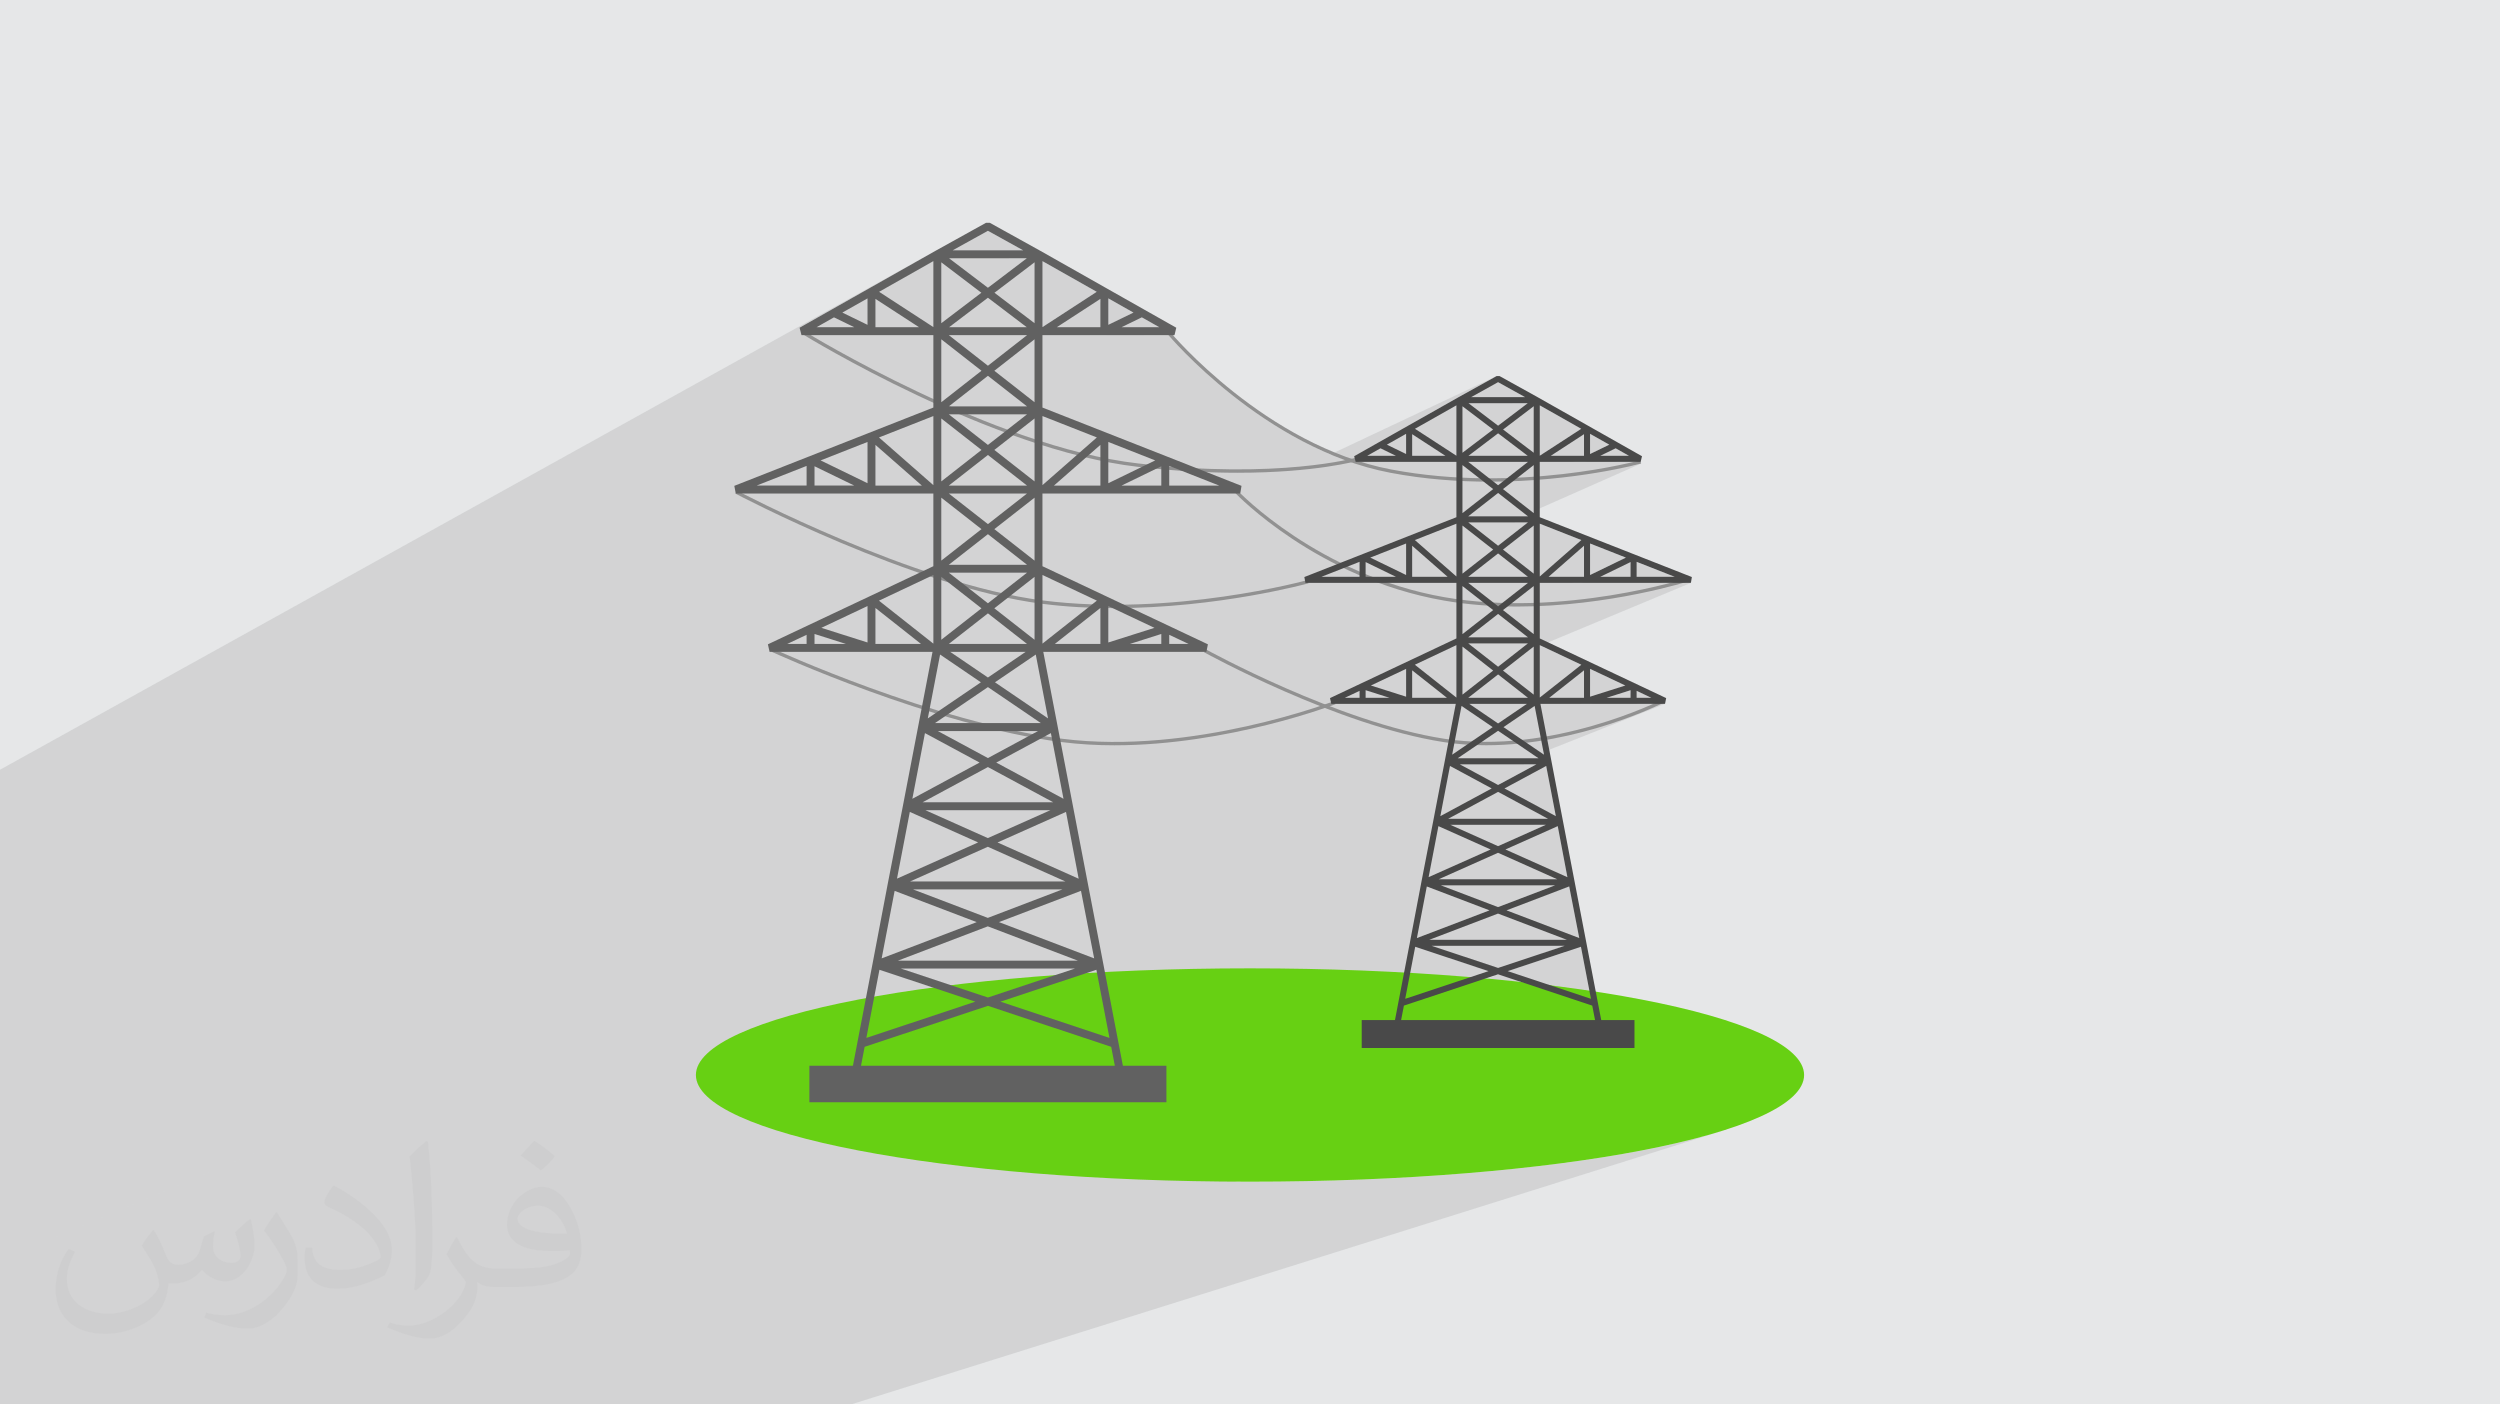 <?xml version="1.0" encoding="UTF-8"?>
<!DOCTYPE svg PUBLIC "-//W3C//DTD SVG 1.1//EN" "http://www.w3.org/Graphics/SVG/1.1/DTD/svg11.dtd">
<!-- Creator: CorelDRAW 2020 (64-Bit) -->
<svg xmlns="http://www.w3.org/2000/svg" xml:space="preserve" width="94.192mm" height="52.917mm" version="1.1" style="shape-rendering:geometricPrecision; text-rendering:geometricPrecision; image-rendering:optimizeQuality; fill-rule:evenodd; clip-rule:evenodd"
viewBox="0 0 9404.92 5283.66"
 xmlns:xlink="http://www.w3.org/1999/xlink"
 xmlns:xodm="http://www.corel.com/coreldraw/odm/2003">
 <defs>
  <style type="text/css">
   <![CDATA[
    .fil0 {fill:#E6E7E8}
    .fil6 {fill:#494949;fill-rule:nonzero}
    .fil5 {fill:#616161;fill-rule:nonzero}
    .fil3 {fill:#67D013;fill-rule:nonzero}
    .fil4 {fill:#919191;fill-rule:nonzero}
    .fil2 {fill:#373435;fill-opacity:0.031}
    .fil1 {fill:#2B2A29;fill-opacity:0.102}
   ]]>
  </style>
 </defs>
 <g id="Layer_x0020_1">
  <polygon class="fil0" points="-0,0 9404.92,0 9404.92,5283.66 -0,5283.66 "/>
  <polygon class="fil1" points="6156.87,2113.55 6134.13,2123.21 6134.13,2114.45 5949.86,2192.79 5912.27,2192.79 5981.72,2163.21 6116.62,2097.68 5981.72,2044.62 5958.99,2054.44 5958.99,2053.03 5891,2082.4 5948.85,2031.66 5792.55,1970.14 5769.76,1980.15 5769.76,1977.13 5685.47,2014.2 5748.14,1965.17 5696.71,1965.17 5748.14,1942.44 5746.15,1940.88 5769.76,1930.44 5769.76,1922.56 6173.79,1743.74 6172.77,1744.02 6170.37,1744.67 6166.6,1745.66 6161.51,1746.96 6155.11,1748.54 6147.45,1750.4 6138.55,1752.51 6138.36,1752.55 6172.07,1737.62 6172.07,1735.55 6167.4,1737.62 6077.12,1737.62 6128.32,1714.83 6078.14,1686.48 5963.86,1737.62 5915.79,1737.62 5981.72,1708.04 6054.08,1672.85 5981.72,1631.99 5958.99,1642.27 5958.99,1633.41 5821.46,1695.68 5948.51,1613.11 5792.55,1524.89 5769.76,1535.42 5769.76,1528.3 5673.75,1572.7 5747.38,1516.74 5688.26,1516.74 5737.15,1494.01 5635.72,1437.75 5345.81,1574.06 5483.62,1496.11 5484.88,1495.53 5484.84,1495.37 5630.21,1414.76 5005.22,1709.42 4977.27,1697.47 4938.07,1679.18 4899.88,1659.89 4862.72,1639.75 4826.63,1618.89 4791.68,1597.45 4757.89,1575.57 4725.31,1553.4 4693.97,1531.05 4663.95,1508.69 4635.26,1486.44 4607.95,1464.44 4582.07,1442.83 4557.67,1421.75 4534.77,1401.34 4513.44,1381.73 4493.7,1363.07 4475.6,1345.48 4459.19,1329.12 4444.51,1314.11 4431.61,1300.61 4420.52,1288.74 4411.29,1278.63 4403.96,1270.46 4402.61,1268.92 4418.54,1260.78 4418.49,1258.05 4413.14,1260.78 4395.54,1260.78 4395.19,1260.37 4393.83,1258.75 4403.6,1250.6 4383.69,1260.78 4303.16,1260.78 4361.22,1230.95 4295.59,1193.84 4219.29,1230.95 4161.68,1260.78 4100.85,1260.78 4264.1,1175.96 4169.41,1122.39 4139.64,1138.03 4139.64,1124.36 3829.53,1287.45 3862.47,1261.68 3921.69,1230.51 4125.81,1097.78 3921.69,982.33 3891.93,998.41 3891.93,986.79 3720.87,1079.3 3862.6,971.66 3794.51,971.66 3849.28,941.82 3716.53,868.3 3014.12,1256.6 3007.87,1232.87 3508.39,949.73 3518.99,943.85 3518.99,943.75 3709.23,838.22 3517.53,944.56 3518.89,943.79 -0,2895.77 -0,2895.79 -0,2895.87 -0,2900.4 -0,2923.25 -0,2924.46 -0,2925.88 -0,2926.74 -0,2927.2 -0,2930.34 -0,2940.73 -0,2991.78 -0,3006.72 -0,3098.97 -0,3121.94 -0,3146.18 -0,3284.03 -0,3303.66 -0,3310.38 -0,3310.49 -0,3319.98 -0,3340.3 -0,3345.93 -0,3354.14 -0,3359.9 -0,3364.24 -0,3364.49 -0,3368.95 -0,3385.96 -0,3389.87 -0,3401.14 -0,3476.93 -0,3490.49 -0,3581.71 -0,3597.94 -0,3623.12 -0,3834.09 -0,3842.11 -0,3855.71 -0,3860.2 -0,3862.24 -0,3863.1 -0,3863.23 -0,3863.77 -0,3865.73 -0,3866.25 -0,3868.49 -0,3872.41 -0,3883.29 -0,3884.85 -0,3891.35 -0,3949.77 -0,3977.04 -0,4058.59 -0,4075.28 -0,4098.88 -0,4286.73 -0,4291.33 -0,4292.83 -0,4303.57 -0,4333.32 -0,4368.76 -0,4507.46 -0,4514.76 -0,4522.59 -0,4551.09 -0,4566.56 -0,4581.52 -0,4622.97 -0,4733.96 -0,4736.62 -0,4742.87 -0,4742.89 976.86,4329.01 976.82,4329.02 -0,4742.89 -0,4742.95 977.24,4328.92 977.22,4328.92 -0,4742.95 -0,4770.71 -0,4789.69 -0,4819.83 -0,4872.64 -0,4965.02 -0,4986.69 -0,4989.59 -0,4991.63 -0,5012.44 -0,5014.35 -0,5058.1 -0,5089.05 -0,5119.16 -0,5188.4 -0,5188.45 -0,5200.43 -0,5208.74 -0,5252.63 -0,5262.18 -0,5283.66 78.03,5283.66 717.91,5283.66 1188.69,5283.66 1278.69,5283.66 1316.98,5283.66 2139.92,5283.66 2189.27,5283.66 3200.68,5283.66 6485.2,4252.22 6430.98,4268.51 6372.86,4284.24 6310.99,4299.4 6245.46,4313.96 6176.45,4327.9 6104.05,4341.19 6028.41,4353.8 5949.66,4365.71 5867.94,4376.89 5783.36,4387.34 5696.07,4396.99 5606.19,4405.86 5513.85,4413.9 5419.2,4421.08 5322.33,4427.39 5223.42,4432.8 5122.56,4437.28 5019.91,4440.81 4915.59,4443.36 4809.73,4444.91 4702.46,4445.43 4646.33,4445.16 6148.81,3942.51 5693.36,3942.51 6000.52,3837.39 5754.48,3837.39 5985.11,3757.48 5947.44,3561.73 5671.83,3653.38 5279.45,3793.56 5281.47,3783.1 5256.53,3792.03 5258.27,3782.97 5885.87,3558.18 5859.52,3558.18 5941.12,3528.92 5903.24,3334.73 5301.79,3556.69 5304.11,3544.66 5305.35,3538.16 5330.33,3528.92 5603.47,3424.71 5602.98,3424.52 5635.42,3412.51 5850.01,3330.68 5813.83,3330.68 5896.55,3299.99 5860.15,3107.92 5477.22,3253.9 5607.63,3195.68 5605.48,3194.72 5635.48,3183.27 5815.23,3103.02 5767.61,3103.02 5852.96,3070.31 5839.38,2999.42 5816.7,2881.49 5639.08,2951.36 5779.84,2875.46 5730.44,2875.46 5787.94,2852.72 5782.94,2849.33 5808.55,2839.2 5806.6,2829.05 6263.77,2647.9 6263.72,2645.47 6257.6,2647.9 6219.38,2647.9 6222.11,2646.69 6232.46,2641.98 6240.72,2638.12 6246.83,2635.19 6250.71,2633.29 6252.27,2632.51 6213.54,2647.9 6155.34,2647.9 6212.41,2625.17 6156.87,2598.94 6134.13,2608.04 6134.13,2596.51 6043.9,2625.17 5987.3,2647.9 5942.96,2647.9 6114.39,2578.89 5981.72,2516.25 5958.99,2525.54 5958.99,2521.77 5882.84,2552.89 5948.85,2500.74 5795.61,2428.37 6361.09,2192.79 6361.03,2189.89 6354.08,2192.79 6339.26,2192.79 6356.89,2185.44 6355.68,2185.82 6352.79,2186.72 6348.28,2188.11 6342.17,2189.93 6334.52,2192.17 6332.35,2192.79 6246.05,2192.79 6300.47,2169.99 "/>
  <path class="fil2" d="M578.49 4627.69c17.95,27.21 29.6,53.36 40.96,82.43 8.45,16.91 12.93,48.09 52.57,48.09 11.61,0 28.28,-3.42 43.06,-11.61 16.63,-8.73 29.32,-21.94 35.94,-42l15.85 -53.36 38.57 -19.02 2.64 2.64c-5.27,20.09 -6.59,39.36 -6.59,54.43 0,44.63 38.57,61.56 69.22,61.56 17.95,0 34.09,-8.73 34.09,-25.11 0,-21.13 -8.98,-57.06 -20.62,-89.29 17.95,-17.95 35.94,-35.94 56.53,-50.47l3.17 1.6c8.98,38.04 14,75.56 14,100.66 0,24.57 -10.83,51.79 -19.81,69.49 -18.49,34.87 -51.25,62.62 -90.87,62.62 -30.1,0 -63.65,-15.07 -86.66,-43.06l-1.32 0c-21.66,26.96 -55.22,51.25 -108.86,51.25l-16.63 0c-2.64,35.41 -10.29,60.49 -21.94,82.95 -31.95,62.34 -126.81,106.47 -216.1,106.47 -124.17,0 -186.51,-71.59 -186.51,-166.96 0,-58.91 19.27,-113.6 48.88,-152.42l24.29 10.04c-18.49,35.41 -30.91,68.68 -30.91,101.45 0,89.29 72.66,131.83 156.4,131.83 77.68,0 173.83,-49.41 191.28,-106.72 -6.59,-62.62 -30.1,-91.93 -66.04,-148.99 10.83,-19.02 24.83,-38.04 42.28,-58.38l3.17 0 0 0 0 0 -0.02 -0.09zm1432.13 -336.04c26.15,16.39 51.79,35.66 76.87,57.85 -14,19.81 -31.45,37.79 -53.11,53.64 -25.11,-20.34 -50.19,-37.79 -75.84,-56.27 17.42,-19.55 34.62,-38.29 52.04,-55.22l0 0 0 0 0 0 0 0 0 0 0.03 0zm13.47 244.11c-42.28,0 -76.87,27.75 -76.87,48.34 0,44.13 84.53,57.85 185.72,57.31 -12.68,-51.79 -57.06,-105.68 -108.86,-105.68l0.01 0.03zm-94.86 236.19c54.96,0 103.04,-1.6 139.74,-10.83 40.96,-10.29 75.56,-30.91 75.56,-45.17 0,-3.7 0,-8.19 -1.32,-11.89 -22.98,2.11 -49.41,2.11 -72.38,2.11 -74.49,0 -131.55,-16.91 -154.02,-58.66 -5.55,-11.61 -9.51,-24.57 -9.51,-39.36 0,-40.43 17.42,-79.79 48.09,-107 25.61,-22.45 53.89,-36.44 82.67,-36.44 52.04,0 93.51,41.75 122.57,107.54 15.85,35.94 26.68,77.4 26.68,129.72 0,34.87 -9.51,64.19 -31.17,85.85 -40.43,39.11 -114.92,53.89 -229.04,53.89l-51.79 0 0 0 -13.47 0c-28.28,0 -48.62,-5.02 -64.72,-17.42l-2.64 0c0.79,6.59 1.32,12.93 1.32,19.02 0,25.61 -8.45,58.38 -25.61,84.53 -50.72,75.3 -105.68,108.04 -153.24,108.04 -48.09,0 -107,-18.49 -160.11,-42.54l9.51 -18.49c17.17,7.13 40.96,11.89 73.7,11.89 85.85,0 198.66,-82.43 212.66,-163 -3.17,-6.59 -8.98,-15.32 -17.17,-24.57 -25.11,-29.85 -40.96,-54.68 -55.75,-80.83 12.68,-25.11 24.29,-45.17 35.13,-63.4l4.49 -0.53c36.72,74.77 69.99,117.55 144.23,117.55l11.61 0 0 0 53.89 0 0 0 0 0 0 0 0 0 0 0 0.09 0.01zm-371.98 79c6.34,-34.34 6.87,-72.91 6.87,-108.86l0 -53.36c0,-99.6 -12.68,-244.36 -22.98,-338.68 17.95,-19.27 43.06,-42 62.87,-57.31l5.81 1.6c13.47,118.62 16.63,256 16.63,383.06 0,33.3 -1.32,65.79 -4.49,89.55 -1.85,30.1 -19.27,52.83 -56.53,87.7l-8.19 -3.7zm-382.8 -157.19c1.85,46.77 24.83,83.49 105.15,83.49 49.93,0 92.19,-12.93 138.96,-35.13 8.45,-3.7 12.93,-8.73 12.93,-12.93 0,-29.32 -22.45,-68.15 -60.23,-103.55 -36.72,-33.3 -85.34,-62.62 -130.76,-82.18 -15.6,-6.59 -20.62,-13.47 -20.62,-20.09 0,-13.47 17.95,-41.75 32.77,-62.09l5.02 -0.53c52.04,27.21 110.17,67.64 153.24,112.53 39.11,41.47 63.4,83.49 63.4,129.19 0,33.81 -10.29,65.51 -26.96,95.11 -57.06,28.79 -117.83,50.72 -178.06,50.72 -73.17,0 -123.1,-34.34 -123.1,-114.92 0,-8.73 0,-22.19 3.17,-39.64l25.11 0 0 0 0 0 0 0 0 0 0 0 -0.02 0zm-132.37 -132.9l45.45 73.45c16.63,27.21 32.23,56.81 32.23,103.55l0 59.7c0,48.34 -30.91,100.13 -80.83,151.38 -39.11,34.62 -73.7,49.41 -105.68,49.41 -47.55,0 -101.98,-14.79 -164.85,-41.75l7.13 -18.49c19.81,5.27 42.79,9.77 71.06,9.77 90.36,-0.53 182.8,-66.57 225.08,-147.15 5.02,-9.26 6.87,-17.95 6.87,-24.04 0,-9.26 -5.02,-19.55 -8.98,-28.79 -22.98,-43.31 -48.62,-82.95 -76.87,-119.68 14.79,-23.25 29.6,-45.7 45.7,-67.9l3.7 0.53 0 0 0 0 0 0 0 0 0 0 -0.02 0.01z"/>
  <g id="_1795449549696">
   <path class="fil3" d="M6786.98 4044.14c0,221.63 -933.27,401.29 -2084.52,401.29 -1151.27,0 -2084.53,-179.66 -2084.53,-401.29 0,-221.63 933.27,-401.28 2084.53,-401.28 1151.26,0 2084.52,179.65 2084.52,401.28z"/>
   <path class="fil4" d="M5590.61 2803.61c-52.6,0 -106.03,-3.58 -159.3,-11.84 -401.19,-61.94 -896.86,-335.41 -901.86,-338.16l6.22 -11.19c4.91,2.81 498.71,275.15 897.57,336.73 403.67,62.35 814.94,-144.51 819.04,-146.63l5.87 11.39c-3.64,1.83 -318.05,159.7 -667.54,159.7z"/>
   <path class="fil4" d="M4192.55 2803.81c-65.87,0 -132.36,-3.64 -198.14,-12.04 -486.05,-61.94 -1085.39,-336.93 -1091.36,-339.68l5.31 -11.64c6.03,2.79 603.64,277.02 1087.61,338.7 489.35,62.45 1018.39,-139.96 1023.66,-141.99l4.66 11.86c-4.6,1.77 -404.48,154.79 -831.75,154.79z"/>
   <path class="fil4" d="M5708.09 2281.8c-90.38,0 -184.17,-6.43 -276.93,-22.68 -476.89,-83.49 -780.05,-400.17 -783.13,-403.36l9.32 -8.78c2.99,3.15 303.46,316.84 776,399.54 446.15,78.12 914.93,-71.71 919.65,-73.23l3.9 12.15c-3.75,1.22 -301.64,96.35 -648.8,96.35z"/>
   <path class="fil4" d="M5603.89 1812.06c-117.12,0 -244.13,-8.97 -373,-33.42 -475.77,-90.38 -833.56,-515.52 -837.06,-519.88l9.78 -8.16c3.54,4.31 358.45,425.91 829.67,515.48 478.77,91.04 932.56,-33.31 937.07,-34.64l3.44 12.3c-3.3,0.97 -249.24,68.32 -569.91,68.32z"/>
   <path class="fil4" d="M4191.58 2287.79c-88.51,0 -179.75,-4.66 -270.69,-16.31 -486.15,-61.94 -1147.52,-410.97 -1154.09,-414.51l5.97 -11.18c6.63,3.44 665.91,351.4 1149.74,413.03 489.9,62.44 991.66,-75.3 996.67,-76.72l3.44 12.3c-4.1,1.18 -340.18,93.39 -731.04,93.39z"/>
   <path class="fil4" d="M4655.98 1778.54c-107.45,0 -233.09,-6.03 -375.98,-22.44 -549.61,-63.24 -1248.74,-491.58 -1255.77,-495.93l6.79 -10.89c6.87,4.36 703.67,431.23 1250.51,494.16 528.42,60.76 819.94,-21.52 822.88,-22.34l3.58 12.26c-2.12,0.6 -159.71,45.17 -452.02,45.17z"/>
   <path class="fil5" d="M4398.59 1826.69l0 -73.94 188.01 73.94 -188.01 0zm-29.78 0l-149.51 0 149.51 -72.67 0 72.67zm-199.4 -164.12l176.46 69.47 -176.46 85.77 0 -155.24zm-29.76 164.12l-174.7 0 174.7 -153.08 0 153.08zm-217.95 -1.63l0 -259.91 204.63 80.51 -204.63 179.4zm204.67 434.55l-204.67 161.64 0 -258.25 204.67 96.61zm13.28 162.8l-171.41 0 171.41 -135.3 0 135.3zm-196.97 280.17l-199.66 -135.8 153.47 -104.42 46.19 240.23zm40.35 209.68l17.82 92.82 -252.98 -136.36 205.48 -110.79 29.68 154.34zm27.2 142.09l47.64 251.4 -305.19 -136.46 257.55 -114.94zm105.97 551.02l-358.25 -136.46 308.68 -117.68 49.56 254.15zm57.57 299.21l-410.04 -136.37 360.77 -119.95 49.27 256.32zm20.21 104.55l-954.89 0 13.62 -71.03 463.84 -154.19 463.72 154.19 13.72 71.03zm-885.53 -360.87l360.83 119.95 -410.09 136.37 49.26 -256.32zm57.13 -296.87l308.71 117.62 -357.53 136.36 48.82 -253.99zm57.11 -297.03l256.97 114.84 -305.23 136.2 48.26 -251.04zm23.79 -123.56l33.17 -172.87 205.47 110.79 -252.92 136.31 14.28 -74.24zm90.08 -468.44l153.48 104.42 -199.71 135.8 46.23 -240.23zm-229.99 -202.68l204.73 -96.67 0 258.3 -204.73 -161.63zm-13.22 162.74l0 -135.3 171.41 135.3 -171.41 0zm13.33 -776.75l204.62 -80.51 0 259.91 -204.62 -179.4zm-13.33 181.03l0 -153.08 174.65 153.08 -174.65 0zm13.79 -728.92l204.16 -115.45 0 248.17 -204.16 -132.73zm-13.79 133.17l0 -106.59 164.01 106.59 -164.01 0zm247.71 939.11l151.24 118.39 -151.24 118.33 0 -236.72zm0 -297.89l151.24 118.39 -151.24 118.38 0 -236.77zm0 -297.89l151.24 118.38 -151.24 118.39 0 -236.77zm0 -297.9l151.24 118.39 -151.24 118.39 0 -236.78zm0 -289.59l150.8 114.54 -150.8 114.55 0 -229.08zm321.53 -15.13l-146.07 110.93 -146.1 -110.93 292.17 0zm-146.07 -103.36l132.75 73.53 -265.53 0 132.78 -73.53zm24.59 233.03l150.8 -114.54 0 229.08 -150.8 -114.55zm-0.46 591.33l151.26 -118.38 0 236.81 -151.26 -118.43zm0 297.9l151.26 -118.39 0 236.82 -151.26 -118.43zm0 297.89l151.26 -118.39 0 236.72 -151.26 -118.33zm122.95 -134.05l-147.09 115.06 -147.12 -115.06 294.2 0zm0 -29.77l-294.24 0 147.16 -115.14 147.09 115.14zm0 -268.1l-147.09 115.15 -147.16 -115.15 294.24 0zm0 -29.82l-294.24 0 147.16 -115.11 147.09 115.11zm0 -268.02l-147.09 115.1 -147.16 -115.1 294.24 0zm0 -29.87l-294.24 0 147.16 -115.1 147.09 115.1zm28.25 -252.38l0 236.74 -151.2 -118.35 151.2 -118.39zm-321.43 -45.47l146.1 -110.93 146.07 110.93 -292.17 0zm293.19 29.83l-147.09 115.1 -147.16 -115.1 294.24 0zm-294.2 1161.64l147.12 -115.05 147.09 115.05 -294.2 0zm5.17 29.82l283.87 0 -141.93 96.51 -141.95 -96.51zm-57.31 268l199.26 -135.43 199.19 135.43 -398.45 0zm10.63 29.88l377.18 0 -188.55 101.69 -188.62 -101.69zm-57.27 268.06l245.9 -132.57 245.83 132.57 -491.73 0zm245.54 134.7l-234.75 -104.92 470.01 0 -235.25 104.92zm-292.53 163.14l292.53 -130.49 291.92 130.49 -584.45 0zm11.03 29.82l562.32 0 -280.88 107.2 -281.43 -107.2zm609.25 297.84l-327.39 108.87 -327.46 -108.87 654.86 0zm-666.01 -29.77l338.2 -129.06 338.82 129.06 -677.02 0zm791.49 -1334l173.64 81.98 -173.64 55.11 0 -137.08zm199.4 142.49l-118.13 0 118.13 -37.48 0 37.48zm29.78 -34.28l72.72 34.28 -72.72 0 0 -34.28zm-1135 28.87l-173.64 -55.11 173.64 -81.98 0 137.08zm-199.41 5.41l0 -37.48 118.14 37.48 -118.14 0zm-29.77 0l-72.76 0 72.76 -34.34 0 34.34zm229.18 -604.6l-176.47 -85.77 176.47 -69.41 0 155.19zm-199.41 8.88l0 -72.67 149.57 72.67 -149.57 0zm-29.77 0l-188.02 0 188.02 -73.94 0 73.94zm229.18 -604.64l-94.69 -46.09 94.69 -53.47 0 99.56zm-191.76 8.9l65.56 -37.1 76.36 37.1 -141.93 0zm849.86 -248.61l204.12 115.45 -204.12 132.73 0 -248.17zm217.95 248.61l-164.02 0 164.02 -106.59 0 106.59zm29.76 -108.56l94.7 53.57 -94.7 46.09 0 -99.66zm191.81 108.56l-141.93 0 76.29 -37.1 65.63 37.1zm-439.56 302.2l0 -272.37 496.13 0 0.71 -2.74 0.05 2.74 6.58 -27.91 -121.68 -68.81 -389.28 -220.28 -0.16 0.06 0.06 -0.1 -190.34 -105.53 -14.49 0 -190.24 105.53 0 0.1 -0.1 -0.06 -511.03 289.08 7.35 27.91 496.09 0 0 272.37 -748.87 294.6 5.47 28.77 743.39 0 0 273.54 -622.47 293.83 6.37 28.37 612.95 0 -53.93 280.17 -57.22 297.83 -57.92 297.9 0.05 0 -0.05 0.1 -56.66 297.79 -57.31 297.85 0.04 0.04 -16.41 85.22 -163.8 0 0 137.58 1343.12 0 0 -137.58 -163.76 0 -221.62 -1152.37 -23.9 -124.36 -53.93 -280.17 612.89 0 0.72 -3.19 0.05 3.19 5.62 -28.37 -622.43 -293.83 0 -273.54 743.44 0 0.7 -3.7 0.06 3.7 4.65 -28.77 -748.9 -294.6z"/>
   <path class="fil6" d="M6156.87 2169.99l0 -56.44 143.6 56.44 -143.6 0zm-22.74 0l-114.29 0 114.29 -55.55 0 55.55zm-152.41 -125.37l134.9 53.06 -134.9 65.52 0 -118.58zm-22.74 125.37l-133.43 0 133.43 -116.96 0 116.96zm-166.44 -1.26l0 -198.6 156.3 61.53 -156.3 137.07zm156.3 332.01l-156.3 123.45 0 -197.27 156.3 73.82zm10.13 124.42l-130.89 0 130.89 -103.39 0 103.39zm-150.44 214.04l-152.52 -103.8 117.23 -79.71 35.29 183.51zm30.83 160.22l13.58 70.89 -193.23 -104.21 156.97 -84.61 22.68 117.93zm20.77 108.51l36.4 192.07 -233.18 -104.31 196.77 -87.76zm80.97 420.99l-273.69 -104.21 235.81 -89.97 37.87 194.19zm43.99 228.56l-313.28 -104.1 275.6 -91.65 37.67 195.75zm15.41 79.91l-729.58 0 10.53 -54.29 354.24 -117.77 354.3 117.77 10.49 54.29zm-676.51 -275.66l275.67 91.65 -313.35 104.1 37.67 -195.75zm43.6 -226.85l235.85 89.82 -273.14 104.21 37.28 -194.04zm43.69 -226.96l196.32 87.76 -233.23 104.11 36.9 -191.87zm18.12 -94.43l25.42 -132.01 156.92 84.61 -193.23 104.21 10.88 -56.81zm68.83 -357.81l117.21 79.71 -152.51 103.8 35.3 -183.51zm-175.65 -154.95l156.35 -73.82 0 197.37 -156.35 -123.55zm-10.13 124.42l0 -103.39 130.94 103.39 -130.94 0zm10.17 -593.5l156.31 -61.53 0 198.6 -156.31 -137.07zm-10.17 138.33l0 -116.96 133.43 116.96 -133.43 0zm10.53 -556.89l155.95 -88.22 0 189.58 -155.95 -101.37zm-10.53 101.73l0 -81.43 125.32 81.43 -125.32 0zm189.22 717.5l115.59 90.44 -115.59 90.44 0 -180.89zm0 -227.61l115.59 90.44 -115.59 90.48 0 -180.93zm0 -227.61l115.59 90.43 -115.59 90.48 0 -180.92zm0 -227.56l115.59 90.44 -115.59 90.42 0 -180.87zm0 -221.28l115.26 87.55 -115.26 87.5 0 -175.04zm245.69 -11.55l-111.6 84.81 -111.6 -84.81 223.2 0zm-111.66 -78.99l101.44 56.25 -202.8 0 101.37 -56.25zm18.85 178.09l115.2 -87.55 0 175.04 -115.2 -87.5zm-0.36 451.72l115.56 -90.43 0 180.98 -115.56 -90.54zm0 227.62l115.56 -90.44 0 180.93 -115.56 -90.48zm0 227.61l115.56 -90.44 0 180.89 -115.56 -90.44zm93.93 -102.38l-112.36 87.9 -112.42 -87.9 224.78 0zm0 -22.8l-224.78 0 112.36 -88 112.42 88zm0 -204.81l-112.42 88.01 -112.36 -88.01 224.78 0zm0 -22.8l-224.78 0 112.36 -87.96 112.42 87.96zm0 -204.82l-112.42 87.96 -112.36 -87.96 224.78 0zm0 -22.74l-224.78 0 112.36 -87.96 112.42 87.96zm21.63 -192.83l0 180.83 -115.56 -90.42 115.56 -90.4zm-245.59 -34.78l111.6 -84.71 111.6 84.71 -223.2 0zm223.96 22.79l-112.42 87.96 -112.36 -87.96 224.78 0zm-224.78 887.55l112.42 -87.96 112.36 87.96 -224.78 0zm3.96 22.74l216.87 0 -108.48 73.83 -108.4 -73.83zm-43.75 204.82l152.15 -103.5 152.22 103.5 -304.37 0zm8.1 22.74l288.17 0 -144.12 77.72 -144.05 -77.72zm-43.74 204.83l187.8 -101.23 187.88 101.23 -375.67 0zm187.56 102.98l-179.31 -80.25 359.06 0 -179.75 80.25zm-223.46 124.61l223.5 -99.7 222.95 99.7 -446.45 0zm8.4 22.8l429.6 0 -214.6 81.84 -215 -81.84zm465.46 227.51l-250.15 83.19 -250.13 -83.19 500.28 0zm-508.79 -22.78l258.34 -98.54 258.91 98.54 -517.25 0zm604.64 -1019.16l132.67 62.64 -132.67 42.08 0 -104.71zm152.41 108.92l-90.23 0 90.23 -28.66 0 28.66zm22.74 -26.23l55.55 26.23 -55.55 0 0 -26.23zm-867.14 22.03l-132.67 -42.08 132.67 -62.64 0 104.71zm-152.37 4.2l0 -28.66 90.24 28.66 -90.24 0zm-22.74 0l-55.55 0 55.55 -26.23 0 26.23zm175.1 -461.96l-134.84 -65.52 134.84 -53.06 0 118.58zm-152.37 6.79l0 -55.55 114.29 55.55 -114.29 0zm-22.74 0l-143.64 0 143.64 -56.44 0 56.44zm175.1 -461.99l-72.36 -35.16 72.36 -40.86 0 76.01zm-146.54 6.83l50.18 -28.36 58.27 28.36 -108.46 0zm649.36 -189.94l155.96 88.22 -155.96 101.37 0 -189.58zm166.44 189.94l-125.28 0 125.28 -81.43 0 81.43zm22.74 -82.84l72.36 40.86 -72.36 35.2 0 -76.05zm146.6 82.84l-108.48 0 58.29 -28.36 50.18 28.36zm-335.83 230.91l0 -208.12 379.06 0 0.52 -2.07 0 2.07 5.05 -21.32 -92.91 -52.56 -297.43 -168.26 -0.16 0.04 0.06 -0.16 -145.43 -80.61 -11.04 0 -145.37 80.61 0.04 0.16 -0.14 -0.04 -390.42 220.82 5.63 21.32 379.01 0 0 208.12 -572.07 225.06 4.08 21.99 567.99 0 0 208.97 -475.52 224.46 4.86 21.68 468.28 0 -41.22 214.1 -43.75 227.51 -44.2 227.56 0 0.1 -43.29 227.51 -43.79 227.66 0 0 -12.51 65.07 -125.12 0 0 105.12 1026.13 0 0 -105.12 -125.12 0 -169.32 -880.41 -18.23 -94.99 -41.21 -214.1 468.28 0 0.51 -2.43 0.05 2.43 4.25 -21.68 -475.47 -224.46 0 -208.97 567.98 0 0.5 -2.9 0.06 2.9 3.58 -21.99 -572.18 -225.06z"/>
  </g>
 </g>
</svg>
